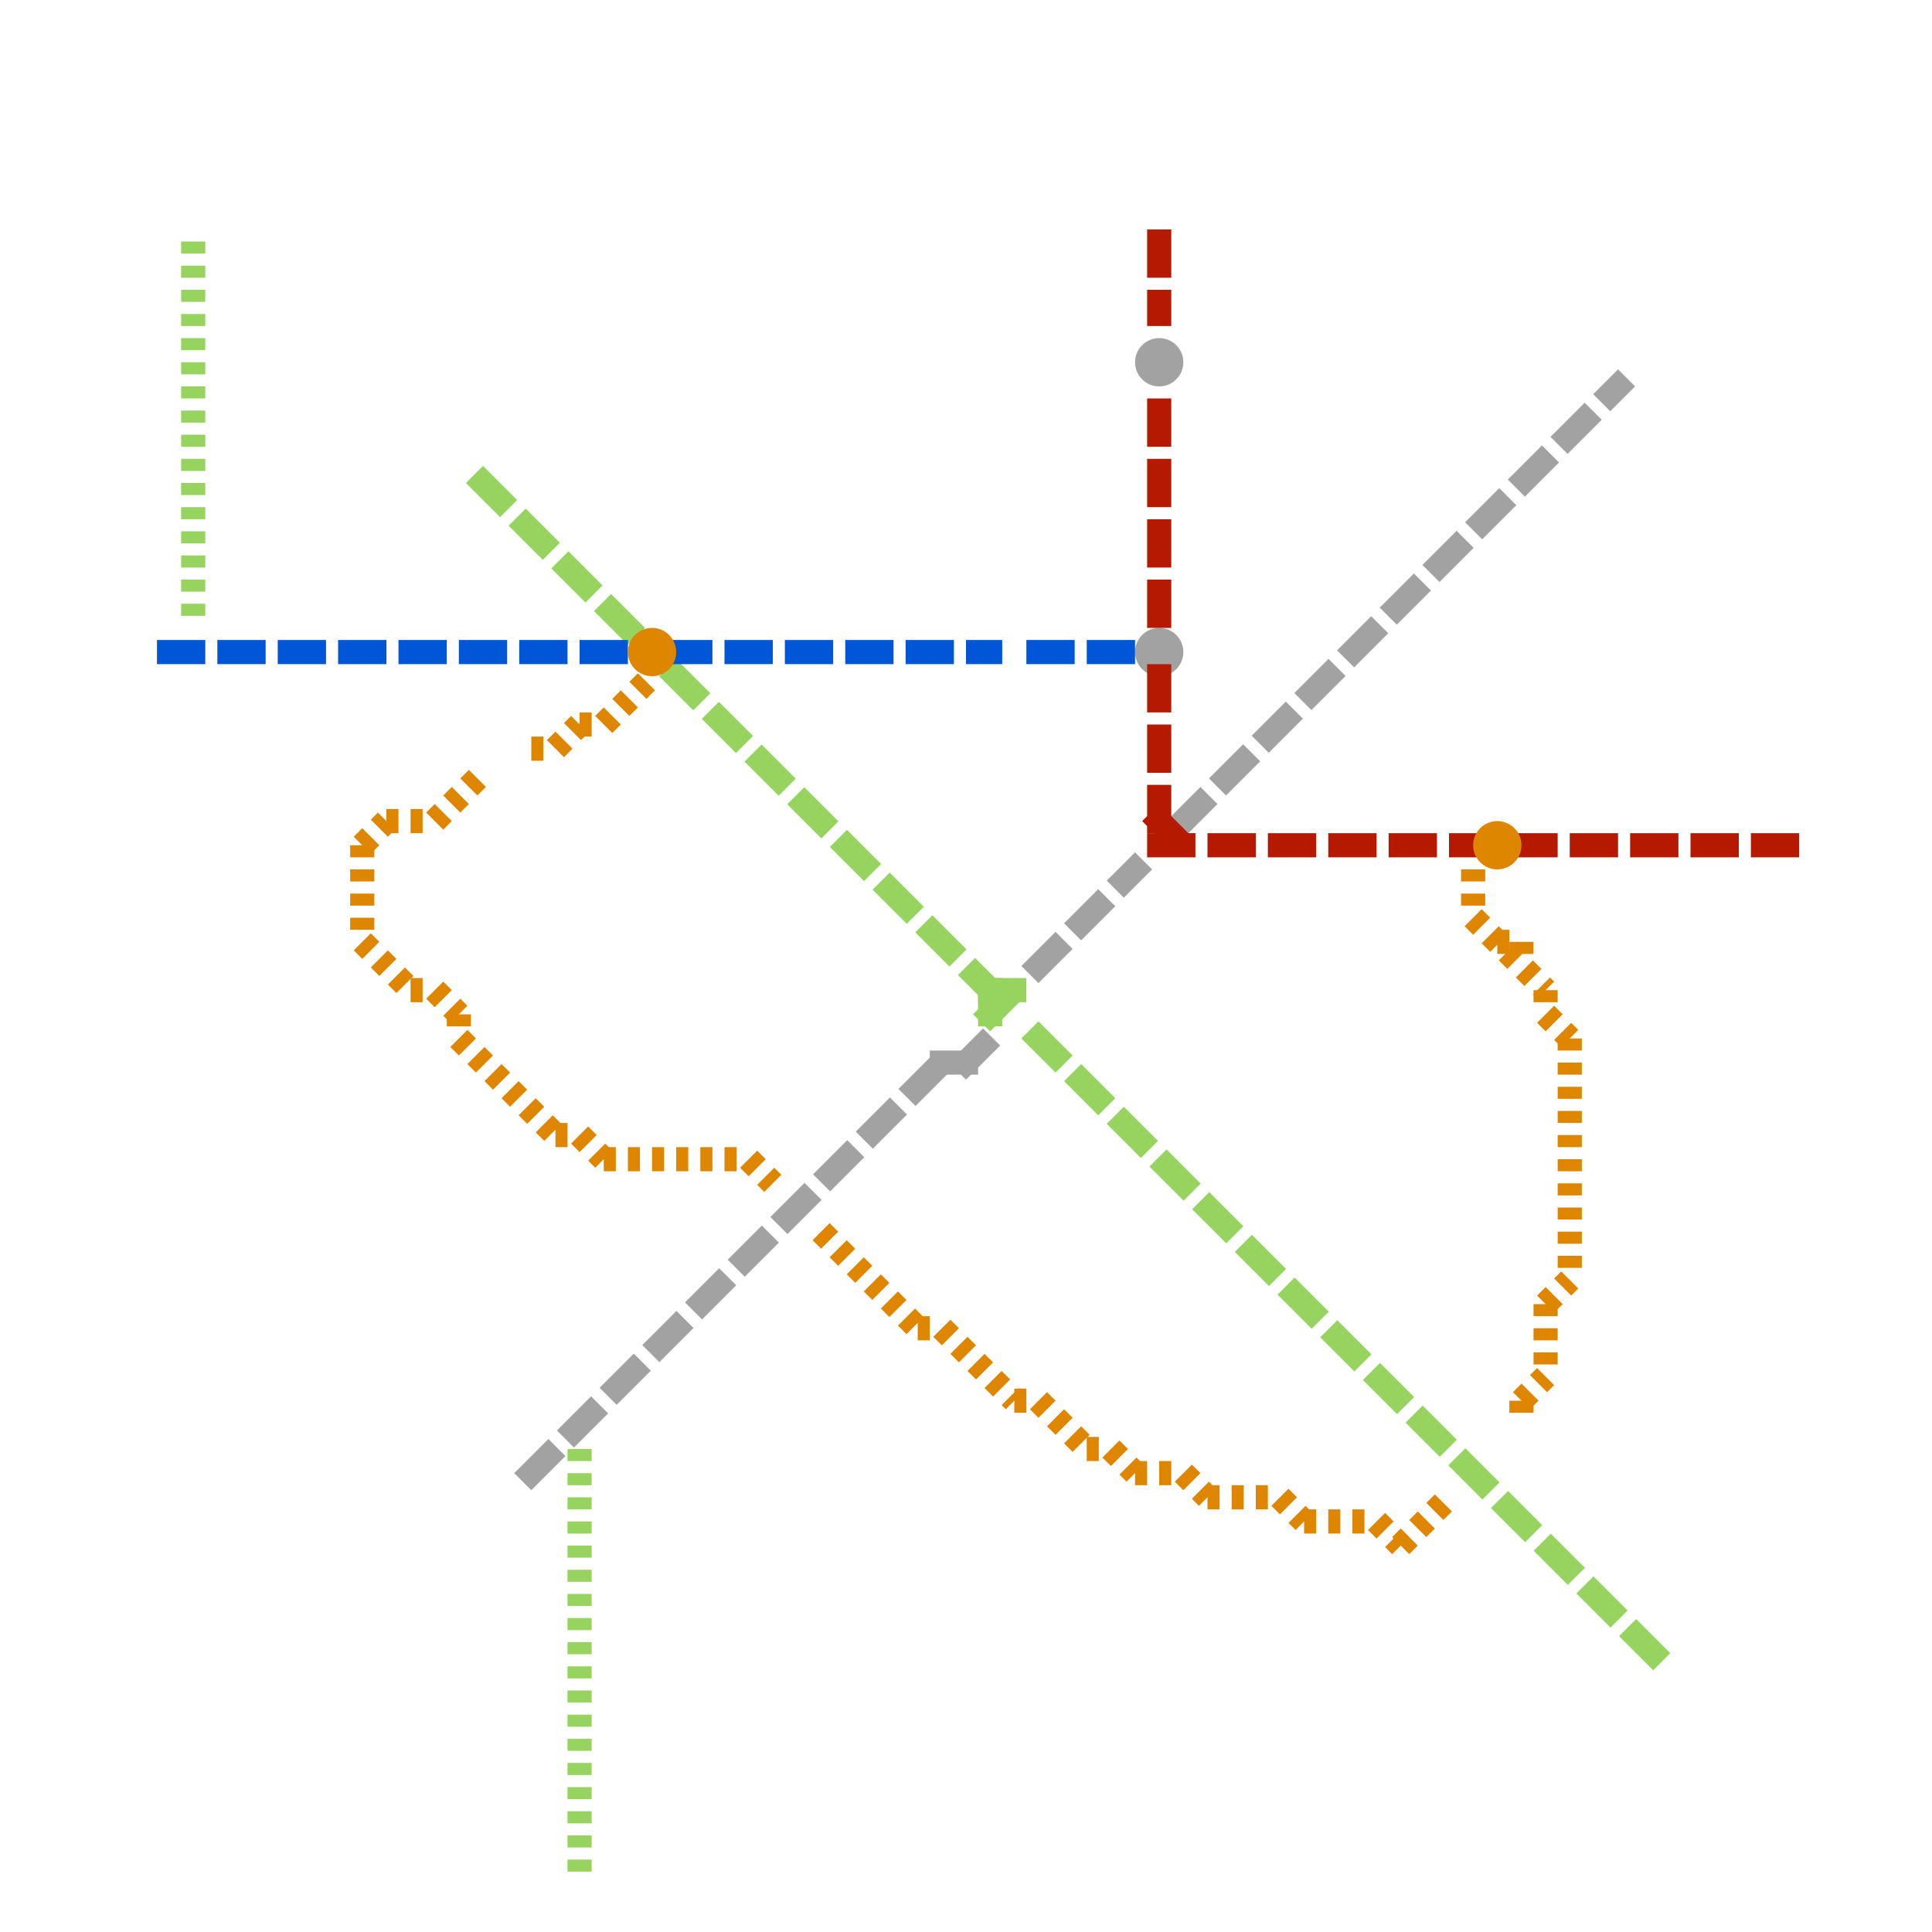 
<svg version="1.1" xmlns="http://www.w3.org/2000/svg" viewBox="0 0 80 80">
<style>text { font: 1px Helvetica; font-weight: 600; white-space: pre; dominant-baseline: central; } line { stroke-width: 1; fill: none; stroke-linecap: round; stroke-linejoin: round; } .c0 { stroke: #96d35f } .c1 { stroke: #a2a2a2 } .c2 { stroke: #b51a00 } .c3 { stroke: #0056d6 } .c4 { stroke: #df8600 } .w1 { stroke-width: 1; }.l2 { stroke-dasharray: .5 .5; stroke-linecap: butt; }.l1 { stroke-dasharray: 1 1.5; stroke-linecap: square; }</style><defs><g id="wm-xf"><circle r="1.2" fill="#000"/><circle r="0.9" fill="#fff"/><circle r="0.6" fill="#000"/><circle r="0.3" fill="#fff"/></g><g id="wm"><circle r="0.6" fill="#000"/><circle r="0.3" fill="#fff"/></g></defs><line class="c0 l1" x1="41" y1="42" x2="42" y2="41"/><line class="c0 l1" x1="28" y1="28" x2="41" y2="41"/><line class="c0 l1" x1="43" y1="43" x2="69" y2="69"/><line class="c0 l1" x1="41" y1="41" x2="41" y2="42"/><line class="c0 l1" x1="41" y1="41" x2="42" y2="41"/><line class="c0 l1" x1="20" y1="20" x2="26" y2="26"/><line class="c0 l2" x1="24" y1="60" x2="24" y2="78"/><line class="c0 l2" x1="8" y1="10" x2="8" y2="26"/><line class="c1 l1" x1="40" y1="44" x2="41" y2="43"/><line class="c1 l1" x1="22" y1="61" x2="39" y2="44"/><line class="c1 l1" x1="49" y1="34" x2="67" y2="16"/><line class="c1 l1" x1="43" y1="40" x2="47" y2="36"/><line class="c1 l1" x1="39" y1="44" x2="40" y2="44"/><circle cx="48" cy="15" r="1" fill="#a2a2a2" /><circle cx="48" cy="27" r="1" fill="#a2a2a2" /><line class="c2 l1" x1="48" y1="34" x2="49" y2="35"/><line class="c2 l1" x1="48" y1="10" x2="48" y2="13"/><line class="c2 l1" x1="48" y1="28" x2="48" y2="35"/><line class="c2 l1" x1="48" y1="35" x2="61" y2="35"/><line class="c2 l1" x1="48" y1="17" x2="48" y2="26"/><line class="c2 l1" x1="63" y1="35" x2="75" y2="35"/><line class="c3 l1" x1="43" y1="27" x2="47" y2="27"/><line class="c3 l1" x1="28" y1="27" x2="41" y2="27"/><line class="c3 l1" x1="7" y1="27" x2="26" y2="27"/><circle cx="27" cy="27" r="1" fill="#df8600" /><circle cx="62" cy="35" r="1" fill="#df8600" /><line class="c4 l2" x1="65" y1="43" x2="65" y2="53"/><line class="c4 l2" x1="24" y1="47" x2="25" y2="48"/><line class="c4 l2" x1="62" y1="39" x2="63" y2="39"/><line class="c4 l2" x1="34" y1="51" x2="38" y2="55"/><line class="c4 l2" x1="58" y1="64" x2="60" y2="62"/><line class="c4 l2" x1="61" y1="38" x2="64" y2="41"/><line class="c4 l2" x1="22" y1="31" x2="23" y2="31"/><line class="c4 l2" x1="18" y1="34" x2="20" y2="32"/><line class="c4 l2" x1="49" y1="61" x2="50" y2="62"/><line class="c4 l2" x1="50" y1="62" x2="53" y2="62"/><line class="c4 l2" x1="53" y1="62" x2="54" y2="63"/><line class="c4 l2" x1="47" y1="61" x2="49" y2="61"/><line class="c4 l2" x1="16" y1="34" x2="18" y2="34"/><line class="c4 l2" x1="15" y1="35" x2="15" y2="39"/><line class="c4 l2" x1="15" y1="35" x2="16" y2="34"/><line class="c4 l2" x1="42" y1="58" x2="43" y2="58"/><line class="c4 l2" x1="19" y1="42" x2="19" y2="43"/><line class="c4 l2" x1="43" y1="58" x2="45" y2="60"/><line class="c4 l2" x1="25" y1="30" x2="27" y2="28"/><line class="c4 l2" x1="64" y1="54" x2="65" y2="53"/><line class="c4 l2" x1="15" y1="39" x2="17" y2="41"/><line class="c4 l2" x1="63" y1="39" x2="63" y2="40"/><line class="c4 l2" x1="63" y1="58" x2="63" y2="59"/><line class="c4 l2" x1="64" y1="54" x2="64" y2="57"/><line class="c4 l2" x1="38" y1="55" x2="39" y2="55"/><line class="c4 l2" x1="25" y1="48" x2="31" y2="48"/><line class="c4 l2" x1="31" y1="48" x2="32" y2="49"/><line class="c4 l2" x1="54" y1="63" x2="57" y2="63"/><line class="c4 l2" x1="23" y1="31" x2="24" y2="30"/><line class="c4 l2" x1="39" y1="55" x2="42" y2="58"/><line class="c4 l2" x1="24" y1="30" x2="25" y2="30"/><line class="c4 l2" x1="64" y1="42" x2="65" y2="43"/><line class="c4 l2" x1="57" y1="63" x2="58" y2="64"/><line class="c4 l2" x1="63" y1="58" x2="64" y2="57"/><line class="c4 l2" x1="64" y1="41" x2="64" y2="42"/><line class="c4 l2" x1="46" y1="60" x2="47" y2="61"/><line class="c4 l2" x1="61" y1="36" x2="61" y2="38"/><line class="c4 l2" x1="17" y1="41" x2="18" y2="41"/><line class="c4 l2" x1="19" y1="43" x2="23" y2="47"/><line class="c4 l2" x1="18" y1="41" x2="19" y2="42"/><line class="c4 l2" x1="45" y1="60" x2="46" y2="60"/><line class="c4 l2" x1="23" y1="47" x2="24" y2="47"/>
</svg>
